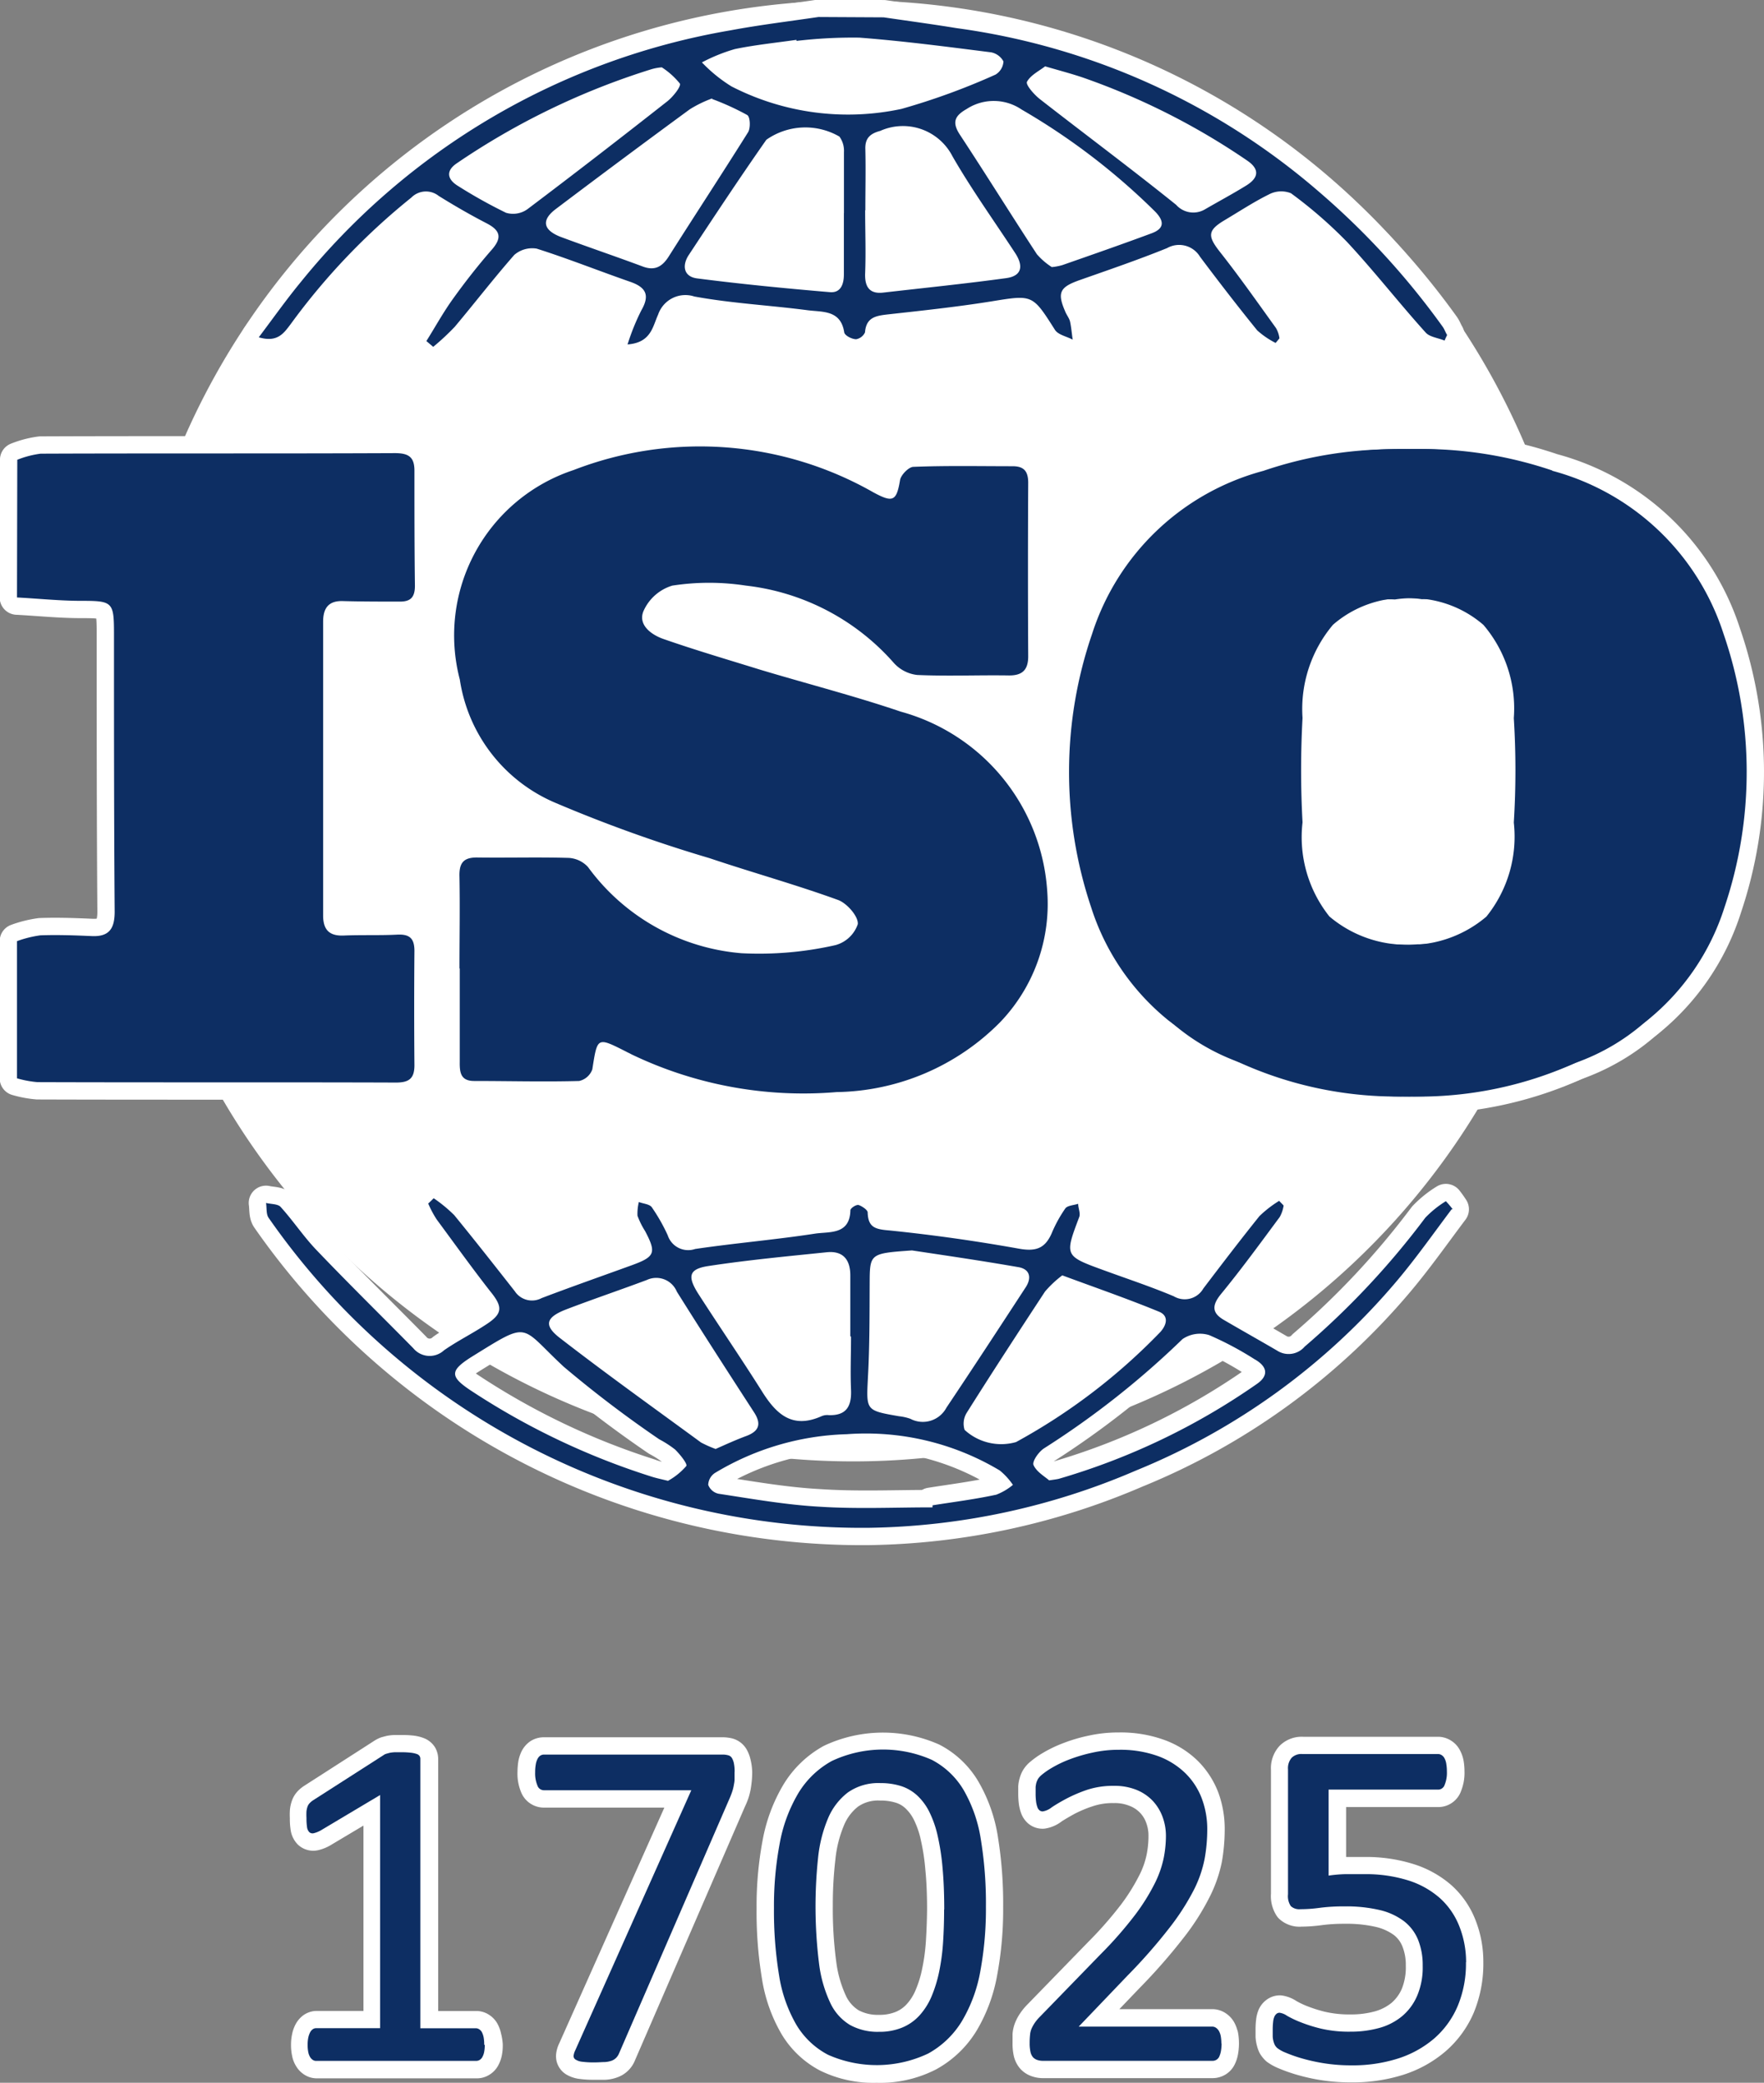 <svg xmlns="http://www.w3.org/2000/svg" width="25.734" height="30.373" viewBox="0 0 25.734 30.373"><rect x="0" y="0" width="25.734" height="30.373" fill="#808080" stroke="none"/><g id="Group_2205" data-name="Group 2205" transform="translate(0.252 0.253)"><path id="Path_1455" data-name="Path 1455" d="M1127.516,30.045a1.391,1.391,0,0,1,.341-.089c1.722-.007,3.448,0,5.17-.008.205,0,.286.062.283.267,0,.556,0,1.113.007,1.668,0,.177-.072.233-.23.23-.268,0-.539,0-.809-.007-.21-.01-.3.089-.3.3,0,1.428,0,2.856,0,4.285,0,.218.1.3.3.292.263-.011.524,0,.781-.013.179-.009.251.053.251.237q-.007.832,0,1.668c0,.192-.078.252-.269.252-1.745-.006-3.485,0-5.229-.006a1.521,1.521,0,0,1-.3-.056v-2a1.616,1.616,0,0,1,.341-.085c.248-.009.5,0,.751.011s.333-.107.333-.356c-.01-1.349-.01-2.7-.01-4.051,0-.468-.019-.482-.483-.482-.31,0-.621-.033-.932-.049Z" transform="translate(-1127.516 -23.593)" fill="#0d2e63" fill-rule="evenodd"></path><path id="Path_1456" data-name="Path 1456" d="M1127.516,30.045a1.391,1.391,0,0,1,.341-.089c1.722-.007,3.448,0,5.17-.008.205,0,.286.062.283.267,0,.556,0,1.113.007,1.668,0,.177-.072.233-.23.23-.268,0-.539,0-.809-.007-.21-.01-.3.089-.3.3,0,1.428,0,2.856,0,4.285,0,.218.1.3.3.292.263-.011.524,0,.781-.013.179-.009.251.053.251.237q-.007.832,0,1.668c0,.192-.078.252-.269.252-1.745-.006-3.485,0-5.229-.006a1.521,1.521,0,0,1-.3-.056v-2a1.616,1.616,0,0,1,.341-.085c.248-.009.5,0,.751.011s.333-.107.333-.356c-.01-1.349-.01-2.7-.01-4.051,0-.468-.019-.482-.483-.482-.31,0-.621-.033-.932-.049Z" transform="translate(-1127.516 -23.593)" fill="none" stroke="#fff" stroke-linecap="round" stroke-linejoin="round" stroke-width="0.505"></path><path id="Path_1457" data-name="Path 1457" d="M1150.866,6.495c.356.052.713.1,1.061.157a10.172,10.172,0,0,1,5.28,2.379,11.2,11.2,0,0,1,1.815,1.978c.025.036.04.081.063.118-.012.027-.026.054-.037.082-.094-.04-.219-.051-.278-.12-.391-.433-.749-.894-1.146-1.32a6.518,6.518,0,0,0-.817-.709.385.385,0,0,0-.323.018c-.222.11-.431.248-.65.378-.243.146-.243.229-.069.452.288.364.552.741.823,1.117a.393.393,0,0,1,.051.151c-.017.02-.034.043-.056.067a1.226,1.226,0,0,1-.268-.183c-.284-.35-.563-.712-.834-1.073A.356.356,0,0,0,1155,9.86c-.422.171-.851.317-1.282.469-.28.1-.324.178-.207.449.02.054.06.1.073.152.019.087.025.175.039.265-.089-.047-.214-.071-.259-.143-.33-.519-.323-.513-.933-.414-.5.08-1.008.134-1.514.19-.171.02-.307.045-.324.261a.176.176,0,0,1-.129.1c-.061,0-.165-.052-.174-.1-.051-.33-.316-.294-.535-.323-.55-.072-1.106-.1-1.651-.2a.42.42,0,0,0-.529.264c-.079.17-.1.409-.446.435a3.289,3.289,0,0,1,.2-.495c.128-.221.072-.337-.16-.418-.455-.158-.9-.336-1.365-.484a.4.4,0,0,0-.327.091c-.3.342-.576.7-.869,1.049a3.586,3.586,0,0,1-.314.292c-.035-.029-.068-.058-.1-.084.126-.2.245-.417.386-.613.178-.248.366-.488.565-.716.157-.177.13-.284-.071-.388-.238-.123-.47-.257-.7-.4a.3.3,0,0,0-.4.025,9.664,9.664,0,0,0-1.759,1.844c-.1.131-.191.274-.466.193.216-.287.406-.555.613-.806a10.282,10.282,0,0,1,6.271-3.671c.424-.079.854-.131,1.281-.194Zm-.58,2.855h0c0-.3,0-.593,0-.889a.351.351,0,0,0-.066-.227.991.991,0,0,0-1.066.046c-.388.554-.761,1.118-1.133,1.682-.1.153-.074.315.123.34.645.083,1.283.145,1.931.2.163.017.21-.113.21-.26,0-.3,0-.6,0-.893m.31-.04c0,.3.012.609,0,.916-.008.194.059.308.264.284.6-.069,1.194-.129,1.787-.21.235-.03.26-.173.144-.357-.31-.474-.64-.933-.92-1.419a.812.812,0,0,0-1.055-.372c-.152.04-.223.111-.217.268.007.3,0,.59,0,.89m2.719.828a.813.813,0,0,0,.155-.029c.438-.153.875-.305,1.308-.466.175-.067.185-.17.047-.313a9.647,9.647,0,0,0-1.95-1.49.723.723,0,0,0-.8-.008c-.176.1-.218.194-.1.375.38.577.745,1.165,1.124,1.744a1.012,1.012,0,0,0,.217.187m-4.954-2.46a1.736,1.736,0,0,0-.327.159q-.985.722-1.961,1.459c-.205.158-.18.3.073.4.4.149.806.286,1.2.433.182.069.291,0,.388-.157.38-.6.774-1.2,1.15-1.8.038-.06.033-.225-.013-.252a3.805,3.805,0,0,0-.513-.234m1.232-.848a.034.034,0,0,1,0-.014c-.3.043-.607.074-.9.135a2.524,2.524,0,0,0-.479.194,2.173,2.173,0,0,0,.431.35,3.721,3.721,0,0,0,2.481.328,9.915,9.915,0,0,0,1.371-.5.24.24,0,0,0,.116-.192.261.261,0,0,0-.181-.133c-.641-.081-1.281-.165-1.92-.214a7,7,0,0,0-.913.047m-1.968.386a.715.715,0,0,0-.158.029,10.667,10.667,0,0,0-2.839,1.373c-.16.11-.134.233.022.328a7.251,7.251,0,0,0,.7.391.36.36,0,0,0,.312-.052c.687-.518,1.365-1.042,2.043-1.575.083-.066.206-.221.18-.259a1.113,1.113,0,0,0-.264-.236m5.594-.014c-.084.066-.212.128-.264.224-.025.042.1.185.184.252.663.517,1.336,1.017,1.991,1.544a.335.335,0,0,0,.422.065c.2-.116.406-.226.6-.346s.19-.246.012-.366a10.169,10.169,0,0,0-2.4-1.211c-.164-.055-.334-.1-.544-.161" transform="translate(-1138.226 -6.495)" fill="#0d2e63" fill-rule="evenodd"></path><path id="Path_1458" data-name="Path 1458" d="M1150.866,6.495c.356.052.713.1,1.061.157a10.172,10.172,0,0,1,5.28,2.379,11.2,11.2,0,0,1,1.815,1.978c.025.036.04.081.063.118-.012.027-.026.054-.037.082-.094-.04-.219-.051-.278-.12-.391-.433-.749-.894-1.146-1.32a6.518,6.518,0,0,0-.817-.709.385.385,0,0,0-.323.018c-.222.11-.431.248-.65.378-.243.146-.243.229-.069.452.288.364.552.741.823,1.117a.393.393,0,0,1,.051.151c-.017.02-.034.043-.056.067a1.226,1.226,0,0,1-.268-.183c-.284-.35-.563-.712-.834-1.073A.356.356,0,0,0,1155,9.86c-.422.171-.851.317-1.282.469-.28.1-.324.178-.207.449.02.054.06.1.073.152.019.087.025.175.039.265-.089-.047-.214-.071-.259-.143-.33-.519-.323-.513-.933-.414-.5.08-1.008.134-1.514.19-.171.02-.307.045-.324.261a.176.176,0,0,1-.129.1c-.061,0-.165-.052-.174-.1-.051-.33-.316-.294-.535-.323-.55-.072-1.106-.1-1.651-.2a.42.42,0,0,0-.529.264c-.079.17-.1.409-.446.435a3.289,3.289,0,0,1,.2-.495c.128-.221.072-.337-.16-.418-.455-.158-.9-.336-1.365-.484a.4.4,0,0,0-.327.091c-.3.342-.576.7-.869,1.049a3.586,3.586,0,0,1-.314.292c-.035-.029-.068-.058-.1-.084.126-.2.245-.417.386-.613.178-.248.366-.488.565-.716.157-.177.13-.284-.071-.388-.238-.123-.47-.257-.7-.4a.3.3,0,0,0-.4.025,9.664,9.664,0,0,0-1.759,1.844c-.1.131-.191.274-.466.193.216-.287.406-.555.613-.806a10.282,10.282,0,0,1,6.271-3.671c.424-.079.854-.131,1.281-.194Zm-.58,2.855h0c0-.3,0-.593,0-.889a.351.351,0,0,0-.066-.227.991.991,0,0,0-1.066.046c-.388.554-.761,1.118-1.133,1.682-.1.153-.074.315.123.34.645.083,1.283.145,1.931.2.163.017.21-.113.21-.26C1150.286,9.946,1150.286,9.647,1150.286,9.35Zm.31-.04c0,.3.012.609,0,.916-.008.194.059.308.264.284.6-.069,1.194-.129,1.787-.21.235-.03.26-.173.144-.357-.31-.474-.64-.933-.92-1.419a.812.812,0,0,0-1.055-.372c-.152.04-.223.111-.217.268C1150.6,8.717,1150.6,9.01,1150.6,9.31Zm2.719.828a.813.813,0,0,0,.155-.029c.438-.153.875-.305,1.308-.466.175-.067.185-.17.047-.313a9.647,9.647,0,0,0-1.95-1.49.723.723,0,0,0-.8-.008c-.176.1-.218.194-.1.375.38.577.745,1.165,1.124,1.744A1.012,1.012,0,0,0,1153.315,10.138Zm-4.954-2.46a1.736,1.736,0,0,0-.327.159q-.985.722-1.961,1.459c-.205.158-.18.3.073.4.4.149.806.286,1.2.433.182.069.291,0,.388-.157.38-.6.774-1.2,1.15-1.8.038-.06.033-.225-.013-.252A3.805,3.805,0,0,0,1148.362,7.677Zm1.232-.848a.034.034,0,0,1,0-.014c-.3.043-.607.074-.9.135a2.524,2.524,0,0,0-.479.194,2.173,2.173,0,0,0,.431.35,3.721,3.721,0,0,0,2.481.328,9.915,9.915,0,0,0,1.371-.5.24.24,0,0,0,.116-.192.261.261,0,0,0-.181-.133c-.641-.081-1.281-.165-1.92-.214A7,7,0,0,0,1149.594,6.83Zm-1.968.386a.715.715,0,0,0-.158.029,10.667,10.667,0,0,0-2.839,1.373c-.16.11-.134.233.022.328a7.251,7.251,0,0,0,.7.391.36.36,0,0,0,.312-.052c.687-.518,1.365-1.042,2.043-1.575.083-.066.206-.221.18-.259A1.113,1.113,0,0,0,1147.626,7.216Zm5.594-.014c-.084.066-.212.128-.264.224-.025.042.1.185.184.252.663.517,1.336,1.017,1.991,1.544a.335.335,0,0,0,.422.065c.2-.116.406-.226.6-.346s.19-.246.012-.366a10.169,10.169,0,0,0-2.4-1.211C1153.6,7.308,1153.429,7.265,1153.22,7.2Z" transform="translate(-1138.226 -6.495)" fill="none" stroke="#fff" stroke-linecap="round" stroke-linejoin="round" stroke-width="0.505"></path><path id="Path_1459" data-name="Path 1459" d="M1194.364,29.685a5.7,5.7,0,0,1,2.514.507,3.491,3.491,0,0,1,2.138,2.5c.12.508.26,1.017.33,1.535a2.206,2.206,0,0,1-.081.838,17.33,17.33,0,0,1-.562,1.827,3.1,3.1,0,0,1-1.842,1.746,6.223,6.223,0,0,1-2.5.488,5.552,5.552,0,0,1-3.43-1.108,3.481,3.481,0,0,1-1.13-1.654,6.2,6.2,0,0,1,.015-3.984,3.6,3.6,0,0,1,2.5-2.378,5.886,5.886,0,0,1,2.042-.313m-1.6,4.754c.026.34.045.716.089,1.091a1.316,1.316,0,0,0,1,1.316,1.649,1.649,0,0,0,.439.059,1.733,1.733,0,0,0,1.282-.406,1.857,1.857,0,0,0,.4-1.372,12.281,12.281,0,0,0,0-1.523,1.875,1.875,0,0,0-.443-1.359,1.6,1.6,0,0,0-1.291-.371,1.282,1.282,0,0,0-1.351,1.171c-.032.451-.077.9-.114,1.394" transform="translate(-1174.136 -23.389)" fill="#0d2e63" fill-rule="evenodd"></path><path id="Path_1460" data-name="Path 1460" d="M1194.364,29.685a5.7,5.7,0,0,1,2.514.507,3.491,3.491,0,0,1,2.138,2.5c.12.508.26,1.017.33,1.535a2.206,2.206,0,0,1-.081.838,17.33,17.33,0,0,1-.562,1.827,3.1,3.1,0,0,1-1.842,1.746,6.223,6.223,0,0,1-2.5.488,5.552,5.552,0,0,1-3.43-1.108,3.481,3.481,0,0,1-1.13-1.654,6.2,6.2,0,0,1,.015-3.984,3.6,3.6,0,0,1,2.5-2.378A5.886,5.886,0,0,1,1194.364,29.685Zm-1.6,4.754c.026.34.045.716.089,1.091a1.316,1.316,0,0,0,1,1.316,1.649,1.649,0,0,0,.439.059,1.733,1.733,0,0,0,1.282-.406,1.857,1.857,0,0,0,.4-1.372,12.281,12.281,0,0,0,0-1.523,1.875,1.875,0,0,0-.443-1.359,1.6,1.6,0,0,0-1.291-.371,1.282,1.282,0,0,0-1.351,1.171C1192.846,33.5,1192.8,33.946,1192.765,34.438Z" transform="translate(-1174.136 -23.389)" fill="none" stroke="#fff" stroke-linecap="round" stroke-linejoin="round" stroke-width="0.505"></path><path id="Path_1461" data-name="Path 1461" d="M1196.53,30a3.606,3.606,0,0,1,2.5,2.379,6.176,6.176,0,0,1,.015,3.983,3.463,3.463,0,0,1-1.13,1.655,5.552,5.552,0,0,1-3.428,1.109,6.222,6.222,0,0,1-2.494-.49,3.1,3.1,0,0,1-1.846-1.746,18.748,18.748,0,0,1-.558-1.826,2.111,2.111,0,0,1-.084-.839c.073-.517.213-1.025.332-1.534a3.484,3.484,0,0,1,2.139-2.5,5.7,5.7,0,0,1,2.513-.507,5.941,5.941,0,0,1,2.044.313m-.556,3.047a1.288,1.288,0,0,0-1.351-1.171,1.6,1.6,0,0,0-1.294.373,1.907,1.907,0,0,0-.444,1.359,13.9,13.9,0,0,0,0,1.523,1.856,1.856,0,0,0,.392,1.372,1.745,1.745,0,0,0,1.283.406,1.606,1.606,0,0,0,.438-.061,1.318,1.318,0,0,0,1-1.316c.044-.375.061-.752.09-1.091-.041-.493-.088-.943-.115-1.394" transform="translate(-1174.138 -23.388)" fill="#0d2e63" fill-rule="evenodd"></path><path id="Path_1462" data-name="Path 1462" d="M1196.53,30a3.606,3.606,0,0,1,2.5,2.379,6.176,6.176,0,0,1,.015,3.983,3.463,3.463,0,0,1-1.13,1.655,5.552,5.552,0,0,1-3.428,1.109,6.222,6.222,0,0,1-2.494-.49,3.1,3.1,0,0,1-1.846-1.746,18.748,18.748,0,0,1-.558-1.826,2.111,2.111,0,0,1-.084-.839c.073-.517.213-1.025.332-1.534a3.484,3.484,0,0,1,2.139-2.5,5.7,5.7,0,0,1,2.513-.507A5.941,5.941,0,0,1,1196.53,30Zm-.556,3.047a1.288,1.288,0,0,0-1.351-1.171,1.6,1.6,0,0,0-1.294.373,1.907,1.907,0,0,0-.444,1.359,13.9,13.9,0,0,0,0,1.523,1.856,1.856,0,0,0,.392,1.372,1.745,1.745,0,0,0,1.283.406,1.606,1.606,0,0,0,.438-.061,1.318,1.318,0,0,0,1-1.316c.044-.375.061-.752.09-1.091C1196.047,33.944,1196,33.494,1195.973,33.042Z" transform="translate(-1174.138 -23.388)" fill="none" stroke="#fff" stroke-linecap="round" stroke-linejoin="round" stroke-width="0.505"></path><path id="Path_1463" data-name="Path 1463" d="M1153.425,37.2c0-.444.008-.889,0-1.337-.007-.2.051-.289.261-.286.446.006.892-.007,1.336.006a.413.413,0,0,1,.278.133,3.087,3.087,0,0,0,2.239,1.257,5.036,5.036,0,0,0,1.37-.118.475.475,0,0,0,.327-.307c.009-.113-.156-.3-.283-.35-.619-.225-1.252-.4-1.879-.611a20.821,20.821,0,0,1-2.244-.805,2.327,2.327,0,0,1-1.4-1.8,2.539,2.539,0,0,1,1.659-3.055,5.11,5.11,0,0,1,4.374.325c.288.156.338.128.39-.182.014-.074.127-.189.194-.19.481-.019.965-.009,1.448-.009.162,0,.227.071.227.241q-.007,1.264,0,2.532c0,.2-.089.28-.282.278-.449-.007-.893.013-1.339-.007a.54.54,0,0,1-.348-.185,3.38,3.38,0,0,0-2.149-1.118,3.525,3.525,0,0,0-1.074,0,.671.671,0,0,0-.422.375c-.08.2.117.344.3.406.465.162.936.3,1.4.444.685.206,1.377.383,2.055.613a2.911,2.911,0,0,1,2.136,2.612,2.49,2.49,0,0,1-.683,1.913,3.425,3.425,0,0,1-2.391,1.023,5.792,5.792,0,0,1-2.994-.552c-.021-.013-.052-.025-.074-.038-.428-.216-.419-.215-.494.258a.263.263,0,0,1-.193.17c-.508.014-1.02,0-1.53,0-.2,0-.213-.126-.211-.281,0-.458,0-.91,0-1.365Z" transform="translate(-1146.974 -23.325)" fill="#0d2e63" fill-rule="evenodd"></path><path id="Path_1464" data-name="Path 1464" d="M1153.425,37.2c0-.444.008-.889,0-1.337-.007-.2.051-.289.261-.286.446.006.892-.007,1.336.006a.413.413,0,0,1,.278.133,3.087,3.087,0,0,0,2.239,1.257,5.036,5.036,0,0,0,1.37-.118.475.475,0,0,0,.327-.307c.009-.113-.156-.3-.283-.35-.619-.225-1.252-.4-1.879-.611a20.821,20.821,0,0,1-2.244-.805,2.327,2.327,0,0,1-1.4-1.8,2.539,2.539,0,0,1,1.659-3.055,5.11,5.11,0,0,1,4.374.325c.288.156.338.128.39-.182.014-.074.127-.189.194-.19.481-.019.965-.009,1.448-.009.162,0,.227.071.227.241q-.007,1.264,0,2.532c0,.2-.089.28-.282.278-.449-.007-.893.013-1.339-.007a.54.54,0,0,1-.348-.185,3.38,3.38,0,0,0-2.149-1.118,3.525,3.525,0,0,0-1.074,0,.671.671,0,0,0-.422.375c-.08.2.117.344.3.406.465.162.936.3,1.4.444.685.206,1.377.383,2.055.613a2.911,2.911,0,0,1,2.136,2.612,2.49,2.49,0,0,1-.683,1.913,3.425,3.425,0,0,1-2.391,1.023,5.792,5.792,0,0,1-2.994-.552c-.021-.013-.052-.025-.074-.038-.428-.216-.419-.215-.494.258a.263.263,0,0,1-.193.17c-.508.014-1.02,0-1.53,0-.2,0-.213-.126-.211-.281,0-.458,0-.91,0-1.365Z" transform="translate(-1146.974 -23.325)" fill="none" stroke="#fff" stroke-linecap="round" stroke-linejoin="round" stroke-width="0.505"></path><path id="Path_1465" data-name="Path 1465" d="M1159.468,71.237c-.262.348-.517.711-.8,1.046a9.836,9.836,0,0,1-3.813,2.767,10.2,10.2,0,0,1-3.887.832,10.546,10.546,0,0,1-8.758-4.52c-.038-.054-.026-.143-.038-.217.076.018.176.013.215.06.188.208.34.441.534.64.46.481.934.946,1.4,1.419a.309.309,0,0,0,.448.029c.19-.132.4-.237.592-.362.265-.167.274-.263.08-.5-.268-.343-.524-.7-.779-1.045a1.515,1.515,0,0,1-.124-.233c.028-.025.052-.05.08-.077a2.088,2.088,0,0,1,.3.247c.3.367.59.736.883,1.109a.3.3,0,0,0,.392.1c.434-.165.871-.318,1.309-.477.345-.125.368-.181.2-.5a1.151,1.151,0,0,1-.111-.224.711.711,0,0,1,.02-.2c.062.025.151.029.187.074a2.637,2.637,0,0,1,.234.411.314.314,0,0,0,.4.2c.582-.086,1.173-.135,1.757-.225.207-.029.5.018.508-.34,0-.029.084-.086.12-.076s.132.068.132.108c.006.225.118.246.321.263.636.065,1.265.154,1.894.267.239.041.37-.006.466-.218a1.948,1.948,0,0,1,.2-.367c.03-.047.124-.049.19-.071,0,.064.037.14.015.194-.214.566-.216.566.361.776.342.125.687.239,1.019.379a.313.313,0,0,0,.431-.114c.269-.354.54-.709.818-1.055a1.664,1.664,0,0,1,.288-.223c.022.025.045.045.065.069a.491.491,0,0,1-.057.167c-.281.379-.559.761-.859,1.126-.135.167-.129.277.052.379.257.15.514.294.771.444a.308.308,0,0,0,.4-.059,11.748,11.748,0,0,0,1.76-1.88,1.5,1.5,0,0,1,.3-.241,1.415,1.415,0,0,1,.1.118m-7.888.6c-.618.044-.616.044-.618.488s0,.908-.025,1.359c-.024.488-.037.486.453.571a.74.74,0,0,1,.165.037.39.39,0,0,0,.527-.162c.39-.582.773-1.168,1.158-1.758.089-.138.059-.265-.113-.292-.574-.1-1.146-.182-1.547-.243m-.9,1.253h0c0-.3,0-.593,0-.887,0-.219-.095-.362-.338-.34-.573.059-1.151.113-1.723.2-.29.042-.322.144-.161.4.305.474.624.94.926,1.418.209.337.443.567.877.373a.21.21,0,0,1,.106-.015c.26.008.333-.135.323-.369-.011-.259,0-.517,0-.776m-1.974,1.638c.15-.067.3-.135.457-.193.187-.074.206-.183.1-.345-.378-.583-.755-1.167-1.124-1.756a.325.325,0,0,0-.438-.17c-.392.147-.784.279-1.176.429-.3.116-.334.234-.083.424.672.52,1.365,1.015,2.05,1.517a1.752,1.752,0,0,0,.214.095m5.057-2.533a1.57,1.57,0,0,0-.253.237c-.385.587-.769,1.175-1.144,1.771a.3.3,0,0,0-.029.246.789.789,0,0,0,.75.178,8.74,8.74,0,0,0,2.108-1.608c.1-.114.115-.239-.023-.294-.452-.186-.914-.346-1.409-.529m-1.894,3.382c0-.009,0-.021,0-.029.31-.049.625-.089.93-.155a.855.855,0,0,0,.243-.143.987.987,0,0,0-.192-.21,3.805,3.805,0,0,0-2.232-.529,3.932,3.932,0,0,0-1.921.564.216.216,0,0,0-.1.175.208.208,0,0,0,.149.129c.5.076.987.163,1.485.19.539.034,1.087.009,1.631.009m1.707-.394c.089-.012.118-.017.141-.022a9.868,9.868,0,0,0,2.891-1.384c.183-.126.147-.261-.037-.362a4.683,4.683,0,0,0-.659-.35.453.453,0,0,0-.389.058,12.6,12.6,0,0,1-2.015,1.59c-.08.049-.18.191-.159.246.044.1.163.167.227.223m-5.559.008a.978.978,0,0,0,.267-.216c.019-.033-.092-.17-.164-.241a1.546,1.546,0,0,0-.231-.149,16.871,16.871,0,0,1-1.392-1.057c-.653-.605-.48-.68-1.345-.145-.317.2-.32.286-.016.488a10.587,10.587,0,0,0,2.623,1.253c.075.025.143.039.259.067" transform="translate(-1138.543 -53.855)" fill="#0d2e63" fill-rule="evenodd"></path><path id="Path_1466" data-name="Path 1466" d="M1159.468,71.237c-.262.348-.517.711-.8,1.046a9.836,9.836,0,0,1-3.813,2.767,10.2,10.2,0,0,1-3.887.832,10.546,10.546,0,0,1-8.758-4.52c-.038-.054-.026-.143-.038-.217.076.018.176.013.215.06.188.208.34.441.534.64.46.481.934.946,1.4,1.419a.309.309,0,0,0,.448.029c.19-.132.4-.237.592-.362.265-.167.274-.263.08-.5-.268-.343-.524-.7-.779-1.045a1.515,1.515,0,0,1-.124-.233c.028-.025.052-.05.08-.077a2.088,2.088,0,0,1,.3.247c.3.367.59.736.883,1.109a.3.3,0,0,0,.392.1c.434-.165.871-.318,1.309-.477.345-.125.368-.181.2-.5a1.151,1.151,0,0,1-.111-.224.711.711,0,0,1,.02-.2c.062.025.151.029.187.074a2.637,2.637,0,0,1,.234.411.314.314,0,0,0,.4.2c.582-.086,1.173-.135,1.757-.225.207-.029.5.018.508-.34,0-.029.084-.086.12-.076s.132.068.132.108c.006.225.118.246.321.263.636.065,1.265.154,1.894.267.239.041.37-.006.466-.218a1.948,1.948,0,0,1,.2-.367c.03-.047.124-.049.19-.071,0,.064.037.14.015.194-.214.566-.216.566.361.776.342.125.687.239,1.019.379a.313.313,0,0,0,.431-.114c.269-.354.54-.709.818-1.055a1.664,1.664,0,0,1,.288-.223c.022.025.045.045.065.069a.491.491,0,0,1-.057.167c-.281.379-.559.761-.859,1.126-.135.167-.129.277.052.379.257.15.514.294.771.444a.308.308,0,0,0,.4-.059,11.748,11.748,0,0,0,1.76-1.88,1.5,1.5,0,0,1,.3-.241A1.415,1.415,0,0,1,1159.468,71.237Zm-7.888.6c-.618.044-.616.044-.618.488s0,.908-.025,1.359c-.024.488-.037.486.453.571a.74.74,0,0,1,.165.037.39.39,0,0,0,.527-.162c.39-.582.773-1.168,1.158-1.758.089-.138.059-.265-.113-.292C1152.553,71.986,1151.981,71.9,1151.58,71.841Zm-.9,1.253h0c0-.3,0-.593,0-.887,0-.219-.095-.362-.338-.34-.573.059-1.151.113-1.723.2-.29.042-.322.144-.161.4.305.474.624.94.926,1.418.209.337.443.567.877.373a.21.21,0,0,1,.106-.015c.26.008.333-.135.323-.369C1150.673,73.612,1150.682,73.354,1150.682,73.095Zm-1.974,1.638c.15-.067.3-.135.457-.193.187-.074.206-.183.1-.345-.378-.583-.755-1.167-1.124-1.756a.325.325,0,0,0-.438-.17c-.392.147-.784.279-1.176.429-.3.116-.334.234-.083.424.672.52,1.365,1.015,2.05,1.517A1.752,1.752,0,0,0,1148.708,74.733Zm5.057-2.533a1.57,1.57,0,0,0-.253.237c-.385.587-.769,1.175-1.144,1.771a.3.3,0,0,0-.029.246.789.789,0,0,0,.75.178,8.74,8.74,0,0,0,2.108-1.608c.1-.114.115-.239-.023-.294C1154.723,72.543,1154.26,72.383,1153.765,72.2Zm-1.894,3.382c0-.009,0-.021,0-.029.31-.049.625-.089.93-.155a.855.855,0,0,0,.243-.143.987.987,0,0,0-.192-.21,3.805,3.805,0,0,0-2.232-.529,3.932,3.932,0,0,0-1.921.564.216.216,0,0,0-.1.175.208.208,0,0,0,.149.129c.5.076.987.163,1.485.19C1150.78,75.607,1151.327,75.582,1151.871,75.582Zm1.707-.394c.089-.012.118-.017.141-.022a9.868,9.868,0,0,0,2.891-1.384c.183-.126.147-.261-.037-.362a4.683,4.683,0,0,0-.659-.35.453.453,0,0,0-.389.058,12.6,12.6,0,0,1-2.015,1.59c-.08.049-.18.191-.159.246C1153.395,75.067,1153.514,75.131,1153.578,75.188Zm-5.559.008a.978.978,0,0,0,.267-.216c.019-.033-.092-.17-.164-.241a1.546,1.546,0,0,0-.231-.149,16.871,16.871,0,0,1-1.392-1.057c-.653-.605-.48-.68-1.345-.145-.317.2-.32.286-.016.488a10.587,10.587,0,0,0,2.623,1.253C1147.835,75.153,1147.9,75.168,1148.019,75.2Z" transform="translate(-1138.543 -53.855)" fill="none" stroke="#fff" stroke-linecap="round" stroke-linejoin="round" stroke-width="0.505"></path><path id="Path_1467" data-name="Path 1467" d="M1147.142,105.623a.273.273,0,0,0-.025-.074.106.106,0,0,0-.04-.045.082.082,0,0,0-.051-.016h-.808V101.56a.087.087,0,0,0-.01-.039.082.082,0,0,0-.042-.031.374.374,0,0,0-.086-.02,1.178,1.178,0,0,0-.138-.007c-.042,0-.077,0-.1,0a.39.39,0,0,0-.072.008l-.053.014a.238.238,0,0,0-.034.017l-1.029.661a.259.259,0,0,0-.05.041.137.137,0,0,0-.029.048.3.3,0,0,0-.016.07.811.811,0,0,0,0,.1.794.794,0,0,0,.008.131.131.131,0,0,0,.032.074.072.072,0,0,0,.065.017.387.387,0,0,0,.105-.042l.864-.515v3.4h-.933a.084.084,0,0,0-.05.016.137.137,0,0,0-.037.045.264.264,0,0,0-.026.074.463.463,0,0,0-.011.107.484.484,0,0,0,.011.111.189.189,0,0,0,.029.073.118.118,0,0,0,.039.039.084.084,0,0,0,.045.013h2.335a.087.087,0,0,0,.047-.013.107.107,0,0,0,.04-.039.265.265,0,0,0,.028-.073.487.487,0,0,0,.01-.111A.565.565,0,0,0,1147.142,105.623Z" transform="translate(-1140.33 -76.162)" fill="none" stroke="#fff" stroke-linecap="round" stroke-linejoin="round" stroke-width="0.505"></path><path id="Path_1468" data-name="Path 1468" d="M1160.886,101.724a.279.279,0,0,0-.029-.078.091.091,0,0,0-.055-.043.368.368,0,0,0-.086-.009h-2.6a.11.11,0,0,0-.055.015.136.136,0,0,0-.042.048.305.305,0,0,0-.026.082.825.825,0,0,0-.008.113.448.448,0,0,0,.033.193.106.106,0,0,0,.1.07h2.146l-1.692,3.793a.243.243,0,0,0-.025.078.06.06,0,0,0,.026.056.239.239,0,0,0,.1.032,1.217,1.217,0,0,0,.182.01c.06,0,.11,0,.152,0a.336.336,0,0,0,.1-.022.175.175,0,0,0,.064-.041.179.179,0,0,0,.043-.067l1.609-3.711a.844.844,0,0,0,.038-.092.764.764,0,0,0,.023-.088c.006-.031.01-.065.014-.1a1.083,1.083,0,0,0,.006-.112A.6.6,0,0,0,1160.886,101.724Z" transform="translate(-1150.435 -76.26)" fill="none" stroke="#fff" stroke-linecap="round" stroke-linejoin="round" stroke-width="0.505"></path><path id="Path_1469" data-name="Path 1469" d="M1174.55,104.137a3.115,3.115,0,0,1-.058.428,1.848,1.848,0,0,1-.11.359.956.956,0,0,1-.175.278.7.7,0,0,1-.253.178.87.87,0,0,1-.34.062.844.844,0,0,1-.423-.1.749.749,0,0,1-.287-.321,1.943,1.943,0,0,1-.164-.573,6.069,6.069,0,0,1-.052-.851,5.92,5.92,0,0,1,.039-.7,1.977,1.977,0,0,1,.143-.568.923.923,0,0,1,.288-.379.763.763,0,0,1,.477-.138.986.986,0,0,1,.3.043.609.609,0,0,1,.237.138.841.841,0,0,1,.178.241,1.507,1.507,0,0,1,.121.351,3.337,3.337,0,0,1,.071.469c.018.178.026.378.026.6C1174.566,103.825,1174.56,103.984,1174.55,104.137Zm.55-1.5a2.061,2.061,0,0,0-.252-.719,1.157,1.157,0,0,0-.464-.442,1.765,1.765,0,0,0-1.46.016,1.319,1.319,0,0,0-.49.474,2.195,2.195,0,0,0-.271.733,4.918,4.918,0,0,0-.082.937,5.676,5.676,0,0,0,.074.98,2.061,2.061,0,0,0,.251.719,1.168,1.168,0,0,0,.465.443,1.513,1.513,0,0,0,.709.15,1.533,1.533,0,0,0,.75-.167,1.321,1.321,0,0,0,.493-.473,2.153,2.153,0,0,0,.268-.73,4.944,4.944,0,0,0,.082-.94A5.8,5.8,0,0,0,1175.1,102.638Z" transform="translate(-1161.043 -76.06)" fill="none" stroke="#fff" stroke-linecap="round" stroke-linejoin="round" stroke-width="0.505"></path><path id="Path_1470" data-name="Path 1470" d="M1189.934,105.5a.247.247,0,0,0-.027-.078.135.135,0,0,0-.046-.047.1.1,0,0,0-.053-.015h-1.947l.709-.74a8.151,8.151,0,0,0,.614-.7,3.292,3.292,0,0,0,.354-.55,1.753,1.753,0,0,0,.162-.458,2.467,2.467,0,0,0,.037-.427,1.276,1.276,0,0,0-.078-.45,1.057,1.057,0,0,0-.24-.369,1.107,1.107,0,0,0-.405-.25,1.613,1.613,0,0,0-.568-.091,1.748,1.748,0,0,0-.389.041,2.1,2.1,0,0,0-.338.1,1.62,1.62,0,0,0-.255.123,1.007,1.007,0,0,0-.143.1.23.23,0,0,0-.056.061.216.216,0,0,0-.022.052.307.307,0,0,0-.013.064c0,.026,0,.057,0,.092a.956.956,0,0,0,.007.124.391.391,0,0,0,.02.082.106.106,0,0,0,.031.045.072.072,0,0,0,.045.015.279.279,0,0,0,.131-.06c.058-.038.131-.081.217-.128a2.012,2.012,0,0,1,.3-.126,1.16,1.16,0,0,1,.39-.06.818.818,0,0,1,.328.06.661.661,0,0,1,.382.392.776.776,0,0,1,.049.281,1.618,1.618,0,0,1-.031.317,1.451,1.451,0,0,1-.134.377,3.09,3.09,0,0,1-.287.458,5.838,5.838,0,0,1-.5.57l-.894.919a.63.63,0,0,0-.069.085.473.473,0,0,0-.044.079.292.292,0,0,0-.024.093c0,.034,0,.074,0,.12a.572.572,0,0,0,.011.128.177.177,0,0,0,.038.08.149.149,0,0,0,.063.039.236.236,0,0,0,.084.013h2.471a.109.109,0,0,0,.056-.016.1.1,0,0,0,.041-.048.306.306,0,0,0,.025-.082.655.655,0,0,0,0-.218Z" transform="translate(-1172.375 -76.061)" fill="none" stroke="#fff" stroke-linecap="round" stroke-linejoin="round" stroke-width="0.505"></path><path id="Path_1471" data-name="Path 1471" d="M1204.165,104.093a1.076,1.076,0,0,0-.279-.406,1.283,1.283,0,0,0-.461-.258,2.046,2.046,0,0,0-.646-.093c-.105,0-.2,0-.281,0a2.029,2.029,0,0,0-.237.02v-1.253h1.6a.1.1,0,0,0,.093-.07.454.454,0,0,0,.034-.193.682.682,0,0,0-.009-.115.256.256,0,0,0-.027-.078.107.107,0,0,0-.042-.047.1.1,0,0,0-.054-.017h-1.979a.2.2,0,0,0-.153.056.228.228,0,0,0-.054.169v1.82a.273.273,0,0,0,.041.174.183.183,0,0,0,.14.045,2.114,2.114,0,0,0,.283-.021,2.754,2.754,0,0,1,.362-.021,2.156,2.156,0,0,1,.512.053.979.979,0,0,1,.355.162.65.65,0,0,1,.206.273.98.98,0,0,1,.068.378,1.089,1.089,0,0,1-.078.433.824.824,0,0,1-.22.3.925.925,0,0,1-.334.173,1.554,1.554,0,0,1-.424.055,1.83,1.83,0,0,1-.432-.045,2.287,2.287,0,0,1-.3-.095,1.437,1.437,0,0,1-.195-.094.261.261,0,0,0-.108-.044.071.071,0,0,0-.043.015.106.106,0,0,0-.034.042.3.3,0,0,0-.018.077.9.9,0,0,0-.006.105c0,.041,0,.078,0,.107a.344.344,0,0,0,.013.074.258.258,0,0,0,.017.05.27.27,0,0,0,.037.046.566.566,0,0,0,.119.064,2.069,2.069,0,0,0,.239.084,2.52,2.52,0,0,0,.725.1,2.183,2.183,0,0,0,.679-.1,1.52,1.52,0,0,0,.527-.293,1.3,1.3,0,0,0,.343-.471,1.622,1.622,0,0,0,.119-.639A1.4,1.4,0,0,0,1204.165,104.093Z" transform="translate(-1183.128 -76.256)" fill="none" stroke="#fff" stroke-linecap="round" stroke-linejoin="round" stroke-width="0.505"></path><path id="Path_1472" data-name="Path 1472" d="M1155.549,16.9a10.4,10.4,0,1,1-10.4-10.4,10.4,10.4,0,0,1,10.4,10.4" transform="translate(-1132.955 -6.494)" fill="#fff" fill-rule="evenodd"></path><path id="Path_1473" data-name="Path 1473" d="M1155.549,16.9a10.4,10.4,0,1,1-10.4-10.4A10.4,10.4,0,0,1,1155.549,16.9Z" transform="translate(-1132.955 -6.494)" fill="none" stroke="#fff" stroke-linecap="round" stroke-linejoin="round" stroke-width="0.505"></path><path id="Path_1474" data-name="Path 1474" d="M1127.516,30.045a1.391,1.391,0,0,1,.341-.089c1.722-.007,3.448,0,5.17-.008.205,0,.286.062.283.267,0,.556,0,1.113.007,1.668,0,.177-.072.233-.23.23-.268,0-.539,0-.809-.007-.21-.01-.3.089-.3.3,0,1.428,0,2.856,0,4.285,0,.218.1.3.3.292.263-.011.524,0,.781-.013.179-.009.251.053.251.237q-.007.832,0,1.668c0,.192-.078.252-.269.252-1.745-.006-3.485,0-5.229-.006a1.521,1.521,0,0,1-.3-.056v-2a1.616,1.616,0,0,1,.341-.085c.248-.009.5,0,.751.011s.333-.107.333-.356c-.01-1.349-.01-2.7-.01-4.051,0-.468-.019-.482-.483-.482-.31,0-.621-.033-.932-.049Z" transform="translate(-1127.516 -23.593)" fill="#0d2e63" fill-rule="evenodd"></path><path id="Path_1475" data-name="Path 1475" d="M1150.866,6.495c.356.052.713.1,1.061.157a10.172,10.172,0,0,1,5.28,2.379,11.2,11.2,0,0,1,1.815,1.978c.025.036.04.081.063.118-.012.027-.026.054-.037.082-.094-.04-.219-.051-.278-.12-.391-.433-.749-.894-1.146-1.32a6.518,6.518,0,0,0-.817-.709.385.385,0,0,0-.323.018c-.222.11-.431.248-.65.378-.243.146-.243.229-.069.452.288.364.552.741.823,1.117a.393.393,0,0,1,.051.151c-.017.02-.034.043-.056.067a1.226,1.226,0,0,1-.268-.183c-.284-.35-.563-.712-.834-1.073A.356.356,0,0,0,1155,9.86c-.422.171-.851.317-1.282.469-.28.1-.324.178-.207.449.02.054.06.1.073.152.019.087.025.175.039.265-.089-.047-.214-.071-.259-.143-.33-.519-.323-.513-.933-.414-.5.08-1.008.134-1.514.19-.171.02-.307.045-.324.261a.176.176,0,0,1-.129.1c-.061,0-.165-.052-.174-.1-.051-.33-.316-.294-.535-.323-.55-.072-1.106-.1-1.651-.2a.42.42,0,0,0-.529.264c-.079.17-.1.409-.446.435a3.289,3.289,0,0,1,.2-.495c.128-.221.072-.337-.16-.418-.455-.158-.9-.336-1.365-.484a.4.4,0,0,0-.327.091c-.3.342-.576.7-.869,1.049a3.586,3.586,0,0,1-.314.292c-.035-.029-.068-.058-.1-.084.126-.2.245-.417.386-.613.178-.248.366-.488.565-.716.157-.177.13-.284-.071-.388-.238-.123-.47-.257-.7-.4a.3.3,0,0,0-.4.025,9.664,9.664,0,0,0-1.759,1.844c-.1.131-.191.274-.466.193.216-.287.406-.555.613-.806a10.282,10.282,0,0,1,6.271-3.671c.424-.079.854-.131,1.281-.194Zm-.58,2.855h0c0-.3,0-.593,0-.889a.351.351,0,0,0-.066-.227.991.991,0,0,0-1.066.046c-.388.554-.761,1.118-1.133,1.682-.1.153-.074.315.123.34.645.083,1.283.145,1.931.2.163.017.21-.113.21-.26,0-.3,0-.6,0-.893m.31-.04c0,.3.012.609,0,.916-.008.194.059.308.264.284.6-.069,1.194-.129,1.787-.21.235-.03.26-.173.144-.357-.31-.474-.64-.933-.92-1.419a.812.812,0,0,0-1.055-.372c-.152.04-.223.111-.217.268.007.3,0,.59,0,.89m2.719.828a.813.813,0,0,0,.155-.029c.438-.153.875-.305,1.308-.466.175-.067.185-.17.047-.313a9.647,9.647,0,0,0-1.95-1.49.723.723,0,0,0-.8-.008c-.176.1-.218.194-.1.375.38.577.745,1.165,1.124,1.744a1.012,1.012,0,0,0,.217.187m-4.954-2.46a1.736,1.736,0,0,0-.327.159q-.985.722-1.961,1.459c-.205.158-.18.3.073.4.4.149.806.286,1.2.433.182.069.291,0,.388-.157.38-.6.774-1.2,1.15-1.8.038-.06.033-.225-.013-.252a3.805,3.805,0,0,0-.513-.234m1.232-.848a.034.034,0,0,1,0-.014c-.3.043-.607.074-.9.135a2.524,2.524,0,0,0-.479.194,2.173,2.173,0,0,0,.431.35,3.721,3.721,0,0,0,2.481.328,9.915,9.915,0,0,0,1.371-.5.24.24,0,0,0,.116-.192.261.261,0,0,0-.181-.133c-.641-.081-1.281-.165-1.92-.214a7,7,0,0,0-.913.047m-1.968.386a.715.715,0,0,0-.158.029,10.667,10.667,0,0,0-2.839,1.373c-.16.11-.134.233.022.328a7.251,7.251,0,0,0,.7.391.36.36,0,0,0,.312-.052c.687-.518,1.365-1.042,2.043-1.575.083-.066.206-.221.18-.259a1.113,1.113,0,0,0-.264-.236m5.594-.014c-.084.066-.212.128-.264.224-.025.042.1.185.184.252.663.517,1.336,1.017,1.991,1.544a.335.335,0,0,0,.422.065c.2-.116.406-.226.6-.346s.19-.246.012-.366a10.169,10.169,0,0,0-2.4-1.211c-.164-.055-.334-.1-.544-.161" transform="translate(-1138.226 -6.495)" fill="#0d2e63" fill-rule="evenodd"></path><path id="Path_1476" data-name="Path 1476" d="M1194.364,29.685a5.7,5.7,0,0,1,2.514.507,3.491,3.491,0,0,1,2.138,2.5c.12.508.26,1.017.33,1.535a2.206,2.206,0,0,1-.081.838,17.33,17.33,0,0,1-.562,1.827,3.1,3.1,0,0,1-1.842,1.746,6.223,6.223,0,0,1-2.5.488,5.552,5.552,0,0,1-3.43-1.108,3.481,3.481,0,0,1-1.13-1.654,6.2,6.2,0,0,1,.015-3.984,3.6,3.6,0,0,1,2.5-2.378,5.886,5.886,0,0,1,2.042-.313m-1.6,4.754c.026.34.045.716.089,1.091a1.316,1.316,0,0,0,1,1.316,1.649,1.649,0,0,0,.439.059,1.733,1.733,0,0,0,1.282-.406,1.857,1.857,0,0,0,.4-1.372,12.281,12.281,0,0,0,0-1.523,1.875,1.875,0,0,0-.443-1.359,1.6,1.6,0,0,0-1.291-.371,1.282,1.282,0,0,0-1.351,1.171c-.032.451-.077.9-.114,1.394" transform="translate(-1174.136 -23.389)" fill="#0d2e63" fill-rule="evenodd"></path><path id="Path_1477" data-name="Path 1477" d="M1196.53,30a3.606,3.606,0,0,1,2.5,2.379,6.176,6.176,0,0,1,.015,3.983,3.463,3.463,0,0,1-1.13,1.655,5.552,5.552,0,0,1-3.428,1.109,6.222,6.222,0,0,1-2.494-.49,3.1,3.1,0,0,1-1.846-1.746,18.748,18.748,0,0,1-.558-1.826,2.111,2.111,0,0,1-.084-.839c.073-.517.213-1.025.332-1.534a3.484,3.484,0,0,1,2.139-2.5,5.7,5.7,0,0,1,2.513-.507,5.941,5.941,0,0,1,2.044.313m-.556,3.047a1.288,1.288,0,0,0-1.351-1.171,1.6,1.6,0,0,0-1.294.373,1.907,1.907,0,0,0-.444,1.359,13.9,13.9,0,0,0,0,1.523,1.856,1.856,0,0,0,.392,1.372,1.745,1.745,0,0,0,1.283.406,1.606,1.606,0,0,0,.438-.061,1.318,1.318,0,0,0,1-1.316c.044-.375.061-.752.09-1.091-.041-.493-.088-.943-.115-1.394" transform="translate(-1174.138 -23.388)" fill="#0d2e63" fill-rule="evenodd"></path><path id="Path_1478" data-name="Path 1478" d="M1153.425,37.2c0-.444.008-.889,0-1.337-.007-.2.051-.289.261-.286.446.006.892-.007,1.336.006a.413.413,0,0,1,.278.133,3.087,3.087,0,0,0,2.239,1.257,5.036,5.036,0,0,0,1.37-.118.475.475,0,0,0,.327-.307c.009-.113-.156-.3-.283-.35-.619-.225-1.252-.4-1.879-.611a20.821,20.821,0,0,1-2.244-.805,2.327,2.327,0,0,1-1.4-1.8,2.539,2.539,0,0,1,1.659-3.055,5.11,5.11,0,0,1,4.374.325c.288.156.338.128.39-.182.014-.074.127-.189.194-.19.481-.019.965-.009,1.448-.009.162,0,.227.071.227.241q-.007,1.264,0,2.532c0,.2-.089.28-.282.278-.449-.007-.893.013-1.339-.007a.54.54,0,0,1-.348-.185,3.38,3.38,0,0,0-2.149-1.118,3.525,3.525,0,0,0-1.074,0,.671.671,0,0,0-.422.375c-.08.2.117.344.3.406.465.162.936.3,1.4.444.685.206,1.377.383,2.055.613a2.911,2.911,0,0,1,2.136,2.612,2.49,2.49,0,0,1-.683,1.913,3.425,3.425,0,0,1-2.391,1.023,5.792,5.792,0,0,1-2.994-.552c-.021-.013-.052-.025-.074-.038-.428-.216-.419-.215-.494.258a.263.263,0,0,1-.193.17c-.508.014-1.02,0-1.53,0-.2,0-.213-.126-.211-.281,0-.458,0-.91,0-1.365Z" transform="translate(-1146.974 -23.325)" fill="#0d2e63" fill-rule="evenodd"></path><path id="Path_1479" data-name="Path 1479" d="M1159.468,71.237c-.262.348-.517.711-.8,1.046a9.836,9.836,0,0,1-3.813,2.767,10.2,10.2,0,0,1-3.887.832,10.546,10.546,0,0,1-8.758-4.52c-.038-.054-.026-.143-.038-.217.076.018.176.013.215.06.188.208.34.441.534.64.46.481.934.946,1.4,1.419a.309.309,0,0,0,.448.029c.19-.132.4-.237.592-.362.265-.167.274-.263.08-.5-.268-.343-.524-.7-.779-1.045a1.515,1.515,0,0,1-.124-.233c.028-.025.052-.05.08-.077a2.088,2.088,0,0,1,.3.247c.3.367.59.736.883,1.109a.3.3,0,0,0,.392.1c.434-.165.871-.318,1.309-.477.345-.125.368-.181.2-.5a1.151,1.151,0,0,1-.111-.224.711.711,0,0,1,.02-.2c.062.025.151.029.187.074a2.637,2.637,0,0,1,.234.411.314.314,0,0,0,.4.2c.582-.086,1.173-.135,1.757-.225.207-.029.5.018.508-.34,0-.029.084-.086.12-.076s.132.068.132.108c.006.225.118.246.321.263.636.065,1.265.154,1.894.267.239.041.37-.006.466-.218a1.948,1.948,0,0,1,.2-.367c.03-.047.124-.049.19-.071,0,.064.037.14.015.194-.214.566-.216.566.361.776.342.125.687.239,1.019.379a.313.313,0,0,0,.431-.114c.269-.354.54-.709.818-1.055a1.664,1.664,0,0,1,.288-.223c.022.025.045.045.065.069a.491.491,0,0,1-.057.167c-.281.379-.559.761-.859,1.126-.135.167-.129.277.052.379.257.15.514.294.771.444a.308.308,0,0,0,.4-.059,11.748,11.748,0,0,0,1.76-1.88,1.5,1.5,0,0,1,.3-.241,1.415,1.415,0,0,1,.1.118m-7.888.6c-.618.044-.616.044-.618.488s0,.908-.025,1.359c-.024.488-.037.486.453.571a.74.74,0,0,1,.165.037.39.39,0,0,0,.527-.162c.39-.582.773-1.168,1.158-1.758.089-.138.059-.265-.113-.292-.574-.1-1.146-.182-1.547-.243m-.9,1.253h0c0-.3,0-.593,0-.887,0-.219-.095-.362-.338-.34-.573.059-1.151.113-1.723.2-.29.042-.322.144-.161.4.305.474.624.94.926,1.418.209.337.443.567.877.373a.21.21,0,0,1,.106-.015c.26.008.333-.135.323-.369-.011-.259,0-.517,0-.776m-1.974,1.638c.15-.067.3-.135.457-.193.187-.074.206-.183.1-.345-.378-.583-.755-1.167-1.124-1.756a.325.325,0,0,0-.438-.17c-.392.147-.784.279-1.176.429-.3.116-.334.234-.083.424.672.52,1.365,1.015,2.05,1.517a1.752,1.752,0,0,0,.214.095m5.057-2.533a1.57,1.57,0,0,0-.253.237c-.385.587-.769,1.175-1.144,1.771a.3.3,0,0,0-.029.246.789.789,0,0,0,.75.178,8.74,8.74,0,0,0,2.108-1.608c.1-.114.115-.239-.023-.294-.452-.186-.914-.346-1.409-.529m-1.894,3.382c0-.009,0-.021,0-.029.31-.049.625-.089.93-.155a.855.855,0,0,0,.243-.143.987.987,0,0,0-.192-.21,3.805,3.805,0,0,0-2.232-.529,3.932,3.932,0,0,0-1.921.564.216.216,0,0,0-.1.175.208.208,0,0,0,.149.129c.5.076.987.163,1.485.19.539.034,1.087.009,1.631.009m1.707-.394c.089-.012.118-.017.141-.022a9.868,9.868,0,0,0,2.891-1.384c.183-.126.147-.261-.037-.362a4.683,4.683,0,0,0-.659-.35.453.453,0,0,0-.389.058,12.6,12.6,0,0,1-2.015,1.59c-.08.049-.18.191-.159.246.044.1.163.167.227.223m-5.559.008a.978.978,0,0,0,.267-.216c.019-.033-.092-.17-.164-.241a1.546,1.546,0,0,0-.231-.149,16.871,16.871,0,0,1-1.392-1.057c-.653-.605-.48-.68-1.345-.145-.317.2-.32.286-.016.488a10.587,10.587,0,0,0,2.623,1.253c.075.025.143.039.259.067" transform="translate(-1138.543 -53.855)" fill="#0d2e63" fill-rule="evenodd"></path><path id="Path_1480" data-name="Path 1480" d="M1147.152,105.721a.53.53,0,0,1-.01.111.248.248,0,0,1-.028.073.111.111,0,0,1-.04.039.1.1,0,0,1-.047.012h-2.336a.085.085,0,0,1-.044-.012.132.132,0,0,1-.04-.039.218.218,0,0,1-.029-.073.511.511,0,0,1-.01-.111.49.49,0,0,1,.01-.107.312.312,0,0,1,.026-.074.126.126,0,0,1,.038-.045.085.085,0,0,1,.05-.016h.933v-3.4l-.864.515a.4.4,0,0,1-.105.042.07.07,0,0,1-.064-.016.129.129,0,0,1-.033-.074.847.847,0,0,1-.008-.131.9.9,0,0,1,0-.1.314.314,0,0,1,.016-.069.14.14,0,0,1,.03-.048.263.263,0,0,1,.05-.042l1.03-.66a.12.12,0,0,1,.035-.018l.051-.014a.512.512,0,0,1,.073-.009h.1a1.072,1.072,0,0,1,.138.007.386.386,0,0,1,.087.019.076.076,0,0,1,.041.031.079.079,0,0,1,.01.04v3.928h.808a.091.091,0,0,1,.052.016.115.115,0,0,1,.04.045.3.3,0,0,1,.024.074.606.606,0,0,1,.008.107" transform="translate(-1140.332 -76.155)" fill="#0d2e63"></path><path id="Path_1481" data-name="Path 1481" d="M1160.9,101.835c0,.042,0,.079,0,.113s-.008.065-.014.1a.632.632,0,0,1-.025.09c-.01.029-.022.059-.036.091l-1.609,3.71a.2.2,0,0,1-.043.067.185.185,0,0,1-.065.042.375.375,0,0,1-.1.02c-.041,0-.092.005-.152.005a1.313,1.313,0,0,1-.183-.01.22.22,0,0,1-.095-.033.059.059,0,0,1-.026-.055.251.251,0,0,1,.024-.078l1.693-3.793h-2.145a.1.1,0,0,1-.1-.069.458.458,0,0,1-.033-.193.616.616,0,0,1,.009-.114.269.269,0,0,1,.026-.081.126.126,0,0,1,.041-.048.1.1,0,0,1,.055-.015h2.6a.3.3,0,0,1,.084.01.09.09,0,0,1,.056.041.25.25,0,0,1,.029.08.582.582,0,0,1,.01.124" transform="translate(-1150.436 -76.25)" fill="#0d2e63"></path><path id="Path_1482" data-name="Path 1482" d="M1175.173,103.6a4.984,4.984,0,0,1-.081.94,2.16,2.16,0,0,1-.269.731,1.319,1.319,0,0,1-.493.473,1.752,1.752,0,0,1-1.46.018,1.171,1.171,0,0,1-.465-.442,2.078,2.078,0,0,1-.25-.719,5.781,5.781,0,0,1-.074-.979,4.913,4.913,0,0,1,.083-.938,2.2,2.2,0,0,1,.27-.733,1.309,1.309,0,0,1,.49-.473,1.757,1.757,0,0,1,1.46-.017,1.165,1.165,0,0,1,.465.442,2.068,2.068,0,0,1,.25.719,5.756,5.756,0,0,1,.074.979m-.608.042q0-.335-.024-.6a3.464,3.464,0,0,0-.071-.47,1.554,1.554,0,0,0-.121-.35.831.831,0,0,0-.178-.242.635.635,0,0,0-.237-.138.976.976,0,0,0-.3-.043.77.77,0,0,0-.477.138.927.927,0,0,0-.289.38,1.992,1.992,0,0,0-.143.567,6.748,6.748,0,0,0,.014,1.549,1.877,1.877,0,0,0,.164.572.74.74,0,0,0,.287.321.835.835,0,0,0,.423.1.863.863,0,0,0,.341-.063.705.705,0,0,0,.252-.178.98.98,0,0,0,.175-.278,1.941,1.941,0,0,0,.11-.359,3.111,3.111,0,0,0,.057-.427c.01-.153.015-.313.015-.478" transform="translate(-1161.042 -76.05)" fill="#0d2e63"></path><path id="Path_1483" data-name="Path 1483" d="M1189.943,105.593a.677.677,0,0,1-.009.111.338.338,0,0,1-.024.081.105.105,0,0,1-.1.064h-2.47a.255.255,0,0,1-.084-.012.155.155,0,0,1-.063-.039.174.174,0,0,1-.038-.08.565.565,0,0,1-.012-.128,1.094,1.094,0,0,1,.006-.121.283.283,0,0,1,.023-.092.563.563,0,0,1,.044-.079.609.609,0,0,1,.069-.084l.893-.919a5.737,5.737,0,0,0,.5-.57,2.98,2.98,0,0,0,.288-.459,1.511,1.511,0,0,0,.133-.377,1.691,1.691,0,0,0,.032-.318.8.8,0,0,0-.05-.282.693.693,0,0,0-.144-.233.679.679,0,0,0-.237-.159.858.858,0,0,0-.328-.058,1.22,1.22,0,0,0-.391.058,2.135,2.135,0,0,0-.3.128c-.087.046-.159.089-.217.128a.28.28,0,0,1-.13.059.075.075,0,0,1-.045-.014.1.1,0,0,1-.032-.045.375.375,0,0,1-.02-.083.886.886,0,0,1-.007-.124c0-.035,0-.065,0-.09a.4.4,0,0,1,.012-.066.352.352,0,0,1,.023-.052.281.281,0,0,1,.055-.06,1.067,1.067,0,0,1,.144-.1,1.657,1.657,0,0,1,.256-.123,2.283,2.283,0,0,1,.338-.1,1.745,1.745,0,0,1,.388-.042,1.616,1.616,0,0,1,.569.092,1.131,1.131,0,0,1,.4.25,1.023,1.023,0,0,1,.24.37,1.269,1.269,0,0,1,.079.449,2.425,2.425,0,0,1-.038.427,1.728,1.728,0,0,1-.16.46,3.477,3.477,0,0,1-.354.549,7.925,7.925,0,0,1-.615.7l-.708.74h1.945a.1.1,0,0,1,.054.015.139.139,0,0,1,.045.047.243.243,0,0,1,.028.078.644.644,0,0,1,.009.109" transform="translate(-1172.374 -76.049)" fill="#0d2e63"></path><path id="Path_1484" data-name="Path 1484" d="M1204.264,104.613a1.6,1.6,0,0,1-.121.639,1.3,1.3,0,0,1-.342.472,1.518,1.518,0,0,1-.527.292,2.175,2.175,0,0,1-.679.1,2.539,2.539,0,0,1-.394-.029,2.714,2.714,0,0,1-.332-.073,2.075,2.075,0,0,1-.238-.084.481.481,0,0,1-.119-.066.173.173,0,0,1-.036-.044.33.33,0,0,1-.019-.051.339.339,0,0,1-.012-.074c0-.03,0-.065,0-.107a.967.967,0,0,1,.006-.105.245.245,0,0,1,.018-.076.113.113,0,0,1,.033-.044.072.072,0,0,1,.043-.014.247.247,0,0,1,.107.043,1.466,1.466,0,0,0,.195.093,2.179,2.179,0,0,0,.3.095,1.793,1.793,0,0,0,.43.045,1.553,1.553,0,0,0,.425-.055.891.891,0,0,0,.333-.173.8.8,0,0,0,.219-.3,1.056,1.056,0,0,0,.079-.433.991.991,0,0,0-.067-.378.657.657,0,0,0-.207-.273.948.948,0,0,0-.354-.162,2.135,2.135,0,0,0-.512-.053,2.687,2.687,0,0,0-.363.021,2.082,2.082,0,0,1-.283.02.181.181,0,0,1-.138-.045.262.262,0,0,1-.041-.173V101.8a.234.234,0,0,1,.053-.169.2.2,0,0,1,.154-.055h1.98a.1.1,0,0,1,.053.015.121.121,0,0,1,.043.047.256.256,0,0,1,.026.08.678.678,0,0,1,.009.114.464.464,0,0,1-.033.194.1.1,0,0,1-.093.069h-1.6v1.254a2,2,0,0,1,.238-.021c.081,0,.175,0,.281,0a2.06,2.06,0,0,1,.646.092,1.271,1.271,0,0,1,.461.259,1.084,1.084,0,0,1,.28.406,1.42,1.42,0,0,1,.1.528" transform="translate(-1183.13 -76.25)" fill="#0d2e63"></path></g></svg>